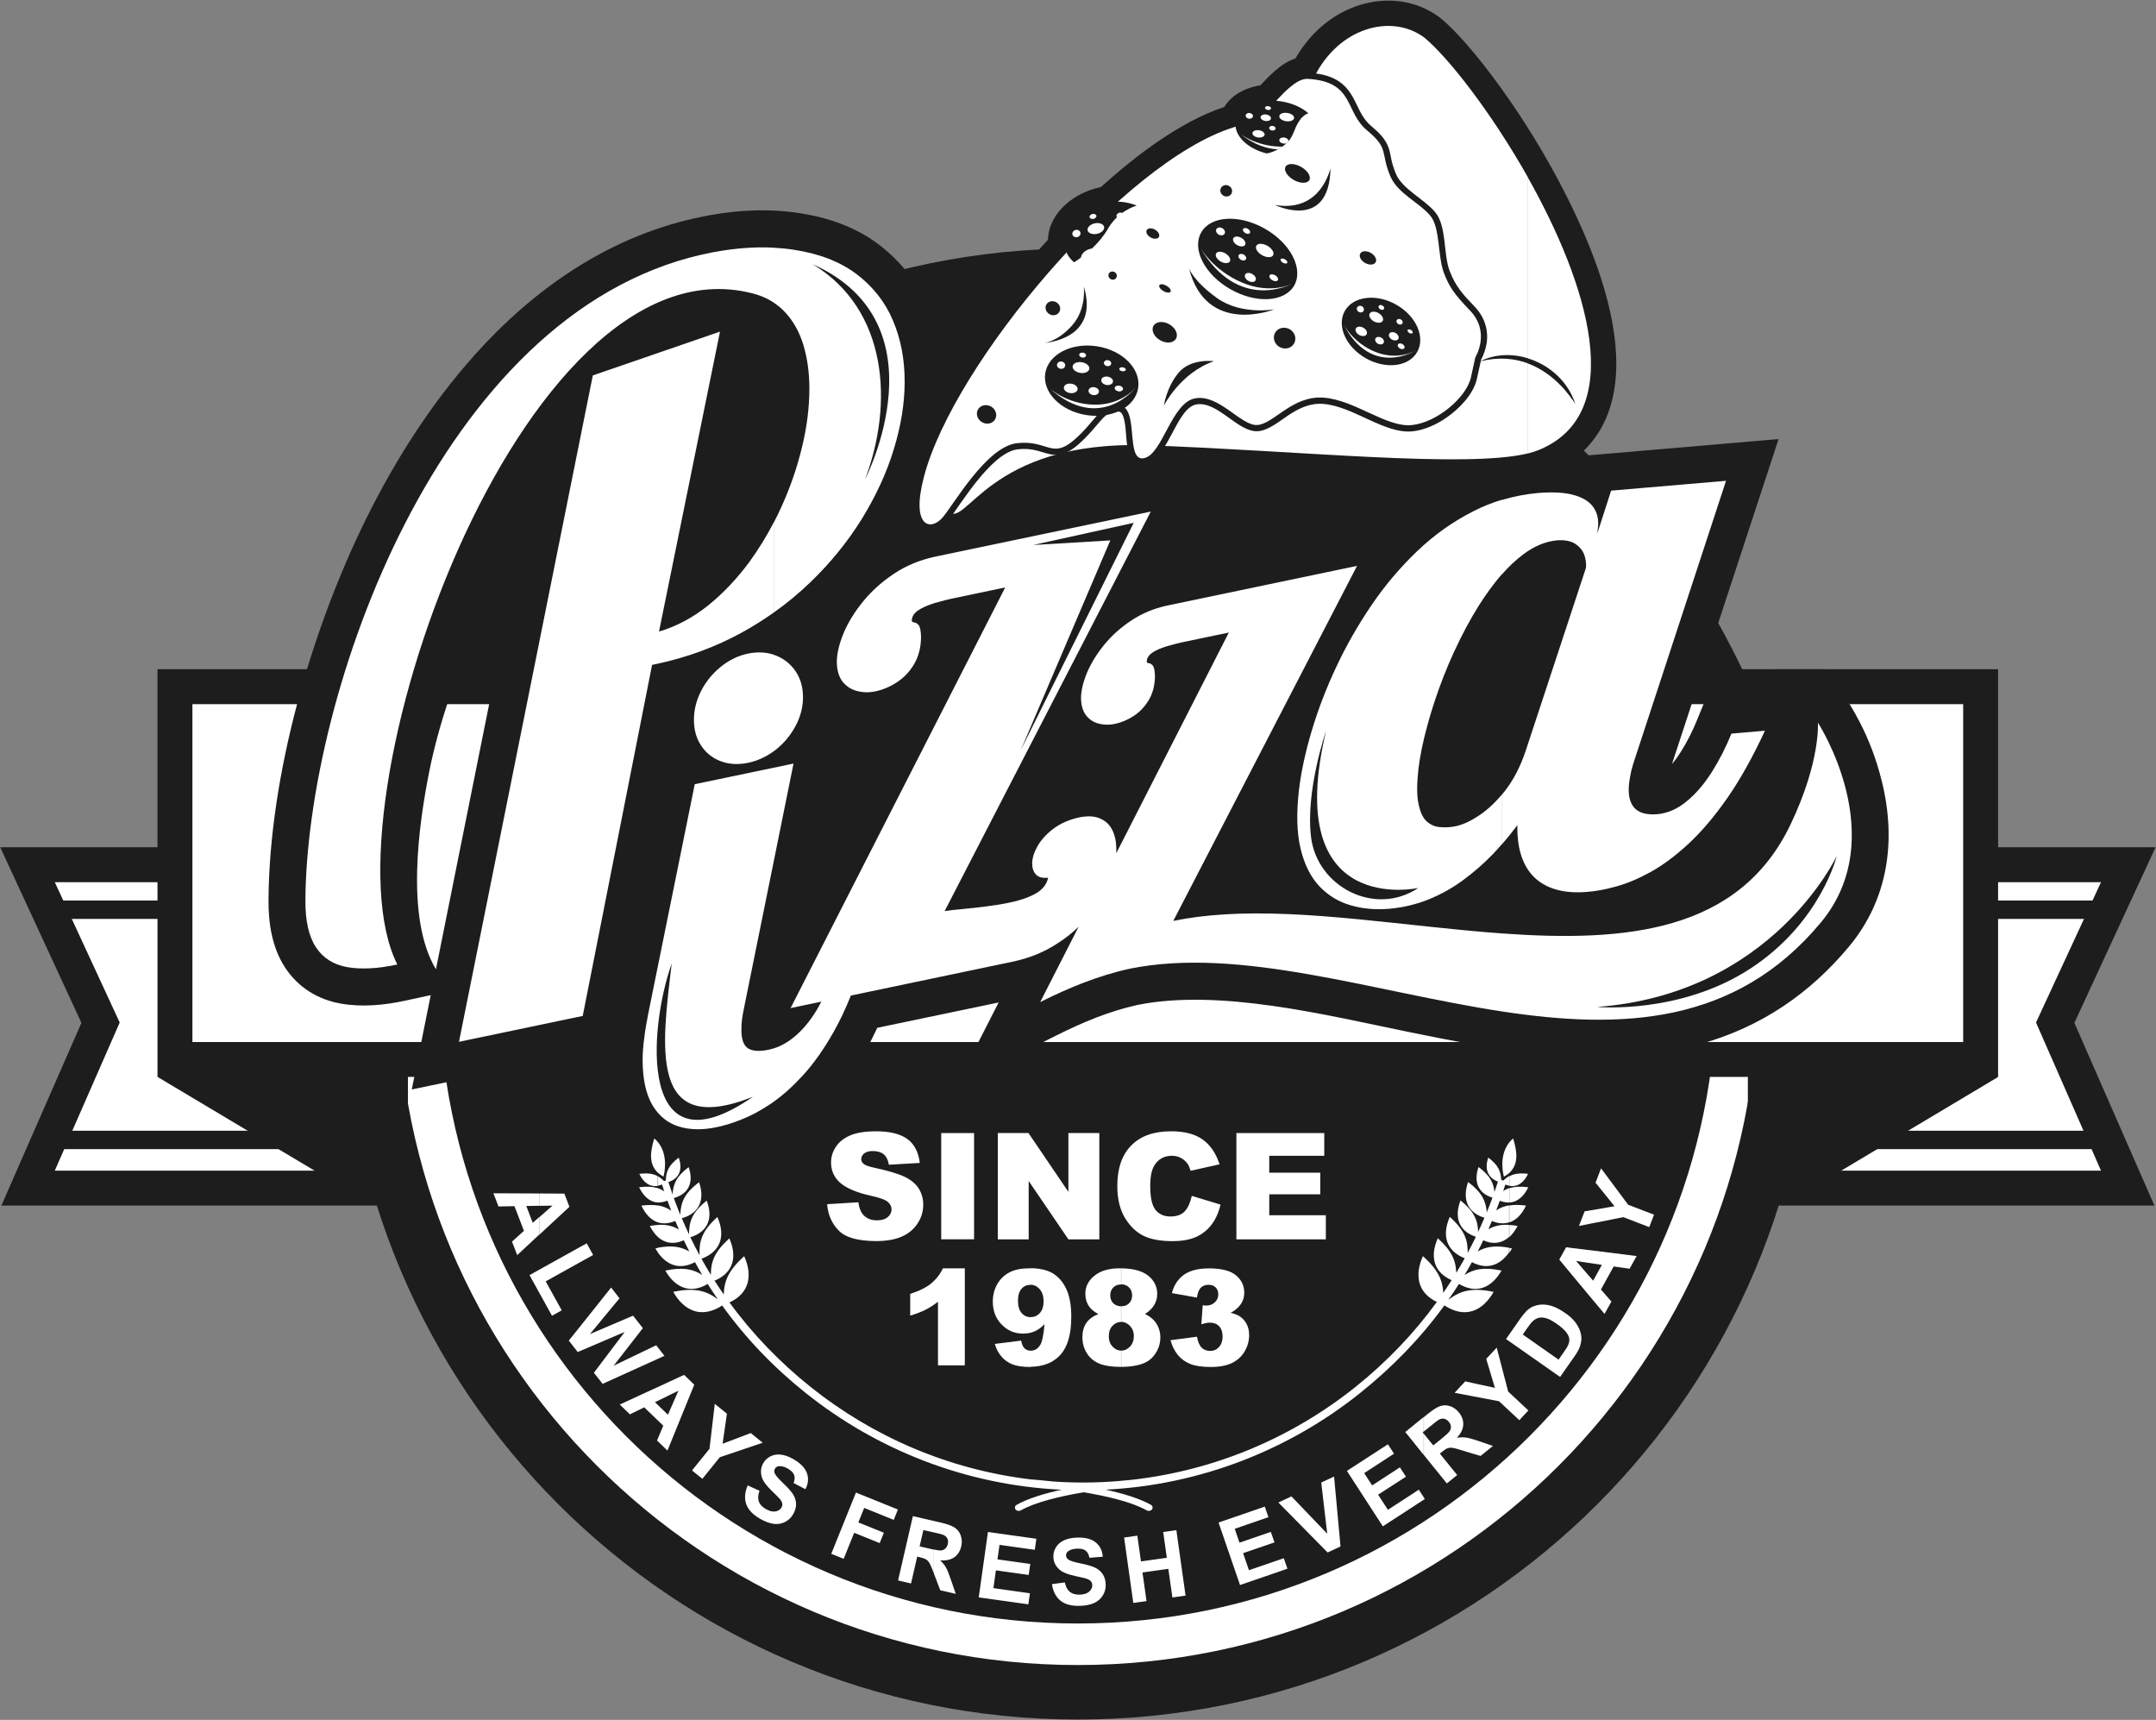 <svg width="163" height="130" viewBox="0 0 163 130" fill="none" xmlns="http://www.w3.org/2000/svg" data-veello-color="#f3c673">
<rect x="0" y="0" width="163" height="130" fill="#808080" stroke="none"/>
<g clip-path="url(#clip0_41_1189)">
<path fill-rule="evenodd" clip-rule="evenodd" d="M97.935 4.422C98.848 2.839 100.17 1.526 101.84 0.752C103.531 -0.036 105.491 -0.202 107.254 0.451C107.809 0.659 108.333 0.939 108.81 1.292L108.852 1.323L108.888 1.354C109.661 1.988 110.34 2.725 110.993 3.477C111.844 4.458 112.632 5.485 113.395 6.534C115.241 9.092 116.9 11.801 118.332 14.614C120.811 19.477 124.104 27.645 120.816 32.752C119.908 34.158 118.612 35.154 117.072 35.788C115.718 36.348 114.069 36.493 112.617 36.576C110.584 36.691 108.546 36.654 106.513 36.592C101.368 36.426 96.239 36.042 91.1 35.782C90.099 35.73 89.098 35.684 88.097 35.642C87.718 35.974 87.282 36.218 86.774 36.312C86.256 36.405 85.727 36.333 85.265 36.068C85.042 35.938 84.85 35.777 84.689 35.59C84.363 35.601 84.036 35.621 83.715 35.648C81.267 35.845 78.829 36.457 76.744 37.801C75.972 38.299 75.272 38.896 74.587 39.503C73.825 40.178 73.031 40.822 71.973 40.759C71.346 41.221 70.573 41.455 69.79 41.268C68.685 41.003 68.063 40.053 67.892 38.979C67.721 37.905 67.938 36.706 68.208 35.663C68.887 33.037 70.303 30.328 71.709 28.024C73.472 25.123 75.546 22.346 77.761 19.772C78.238 19.212 78.731 18.662 79.228 18.122C79.228 18.112 79.228 18.096 79.228 18.086C79.332 16 81.272 14.552 83.175 14.152C83.191 14.147 83.211 14.147 83.227 14.142C85.82 11.801 89.227 9.18 92.562 8.085C92.941 7.452 93.558 7.001 94.248 6.731C94.579 6.596 94.932 6.508 95.285 6.451C95.658 6.051 96.031 5.657 96.452 5.304C96.892 4.925 97.385 4.598 97.935 4.422Z" fill="#1D1D1D"/>
<path d="M81.484 129.974C112.169 129.974 137.043 105.083 137.043 74.378C137.043 43.673 112.169 18.781 81.484 18.781C50.8 18.781 25.925 43.673 25.925 74.378C25.925 105.083 50.8 129.974 81.484 129.974Z" fill="#1D1D1D"/>
<path fill-rule="evenodd" clip-rule="evenodd" d="M134.217 57.49C135.918 62.815 136.841 68.492 136.841 74.382C136.841 104.97 112.051 129.776 81.484 129.776C50.917 129.776 26.128 104.97 26.128 74.382C26.128 68.492 27.051 62.815 28.752 57.49H134.217V57.49Z" fill="#1D1D1D"/>
<path fill-rule="evenodd" clip-rule="evenodd" d="M132.915 74.378V74.388C132.915 102.807 109.884 125.854 81.484 125.854C53.085 125.854 30.054 102.807 30.054 74.388V74.378H132.915Z" fill="white"/>
<path fill-rule="evenodd" clip-rule="evenodd" d="M129.643 70.678C129.736 71.903 129.783 73.138 129.783 74.383C129.783 101.068 108.157 122.714 81.484 122.714C54.812 122.714 33.186 101.073 33.186 74.383C33.186 73.138 33.233 71.897 33.326 70.678H129.643Z" fill="#1D1D1D"/>
<path fill-rule="evenodd" clip-rule="evenodd" d="M6.156 77.315L0.016 64.04H30.842V91.125H0.104L6.156 77.315Z" fill="#1D1D1D"/>
<path fill-rule="evenodd" clip-rule="evenodd" d="M156.829 77.315L162.969 64.04H132.143V91.125H162.881L156.829 77.315Z" fill="#1D1D1D"/>
<path fill-rule="evenodd" clip-rule="evenodd" d="M4.144 66.682H28.202V88.483H4.144L9.05 77.289L4.144 66.682Z" fill="white"/>
<path fill-rule="evenodd" clip-rule="evenodd" d="M158.841 66.682H134.782V88.483H158.841L153.929 77.289L158.841 66.682Z" fill="white"/>
<path d="M151.062 50.583H11.907V81.399H151.062V50.583Z" fill="#1D1D1D"/>
<path d="M148.422 53.225H14.547V78.763H148.422V53.225Z" fill="white"/>
<path fill-rule="evenodd" clip-rule="evenodd" d="M11.907 81.399L28.202 91.124L28.363 81.279L16.284 80.252L11.907 81.399Z" fill="#1D1D1D"/>
<path fill-rule="evenodd" clip-rule="evenodd" d="M151.072 81.399L134.782 91.124L134.621 81.279L144.397 80.122L151.072 81.399Z" fill="#1D1D1D"/>
<path d="M120.131 97.912V96.439L120.448 96.802L121.106 95.608L120.131 95.458V94.487L123.736 94.939L123.202 95.899L121.998 95.728L121.034 97.471L121.827 98.379L121.309 99.314L120.131 97.912ZM120.131 92.515V91.508L122.061 91.176L120.629 89.396L121.044 88.311L123.093 91.062L125.048 91.814L124.69 92.754L122.73 92.001L120.131 92.515ZM120.131 91.508V92.515L119.374 92.666L119.8 91.56L120.131 91.508ZM120.131 94.492V95.463L119.156 95.312L120.131 96.439V97.912L118.721 96.215V94.316L120.131 94.492ZM118.721 102.972V99.542C118.882 99.687 119.016 99.832 119.125 99.978C119.348 100.289 119.488 100.601 119.54 100.922C119.582 101.161 119.556 101.431 119.462 101.732C119.395 101.955 119.25 102.22 119.037 102.526L118.721 102.972ZM118.721 94.316V96.215L117.886 95.209L118.404 94.274L118.721 94.316ZM118.721 99.542V102.972L117.948 104.078L115.339 102.251V101.021L117.834 102.77L118.264 102.152C118.425 101.924 118.529 101.747 118.576 101.623C118.638 101.467 118.659 101.317 118.638 101.171C118.622 101.026 118.539 100.865 118.394 100.678C118.249 100.497 118.021 100.289 117.704 100.071C117.388 99.848 117.129 99.708 116.916 99.646C116.709 99.583 116.522 99.568 116.356 99.604C116.19 99.641 116.04 99.724 115.894 99.853C115.785 99.952 115.614 100.165 115.381 100.502L115.334 100.569V99.168C115.402 99.096 115.469 99.033 115.531 98.981C115.77 98.789 116.04 98.675 116.34 98.629C116.641 98.582 116.952 98.608 117.274 98.701C117.595 98.795 117.948 98.976 118.332 99.246C118.477 99.345 118.607 99.443 118.721 99.542ZM115.339 106.838V106.413L115.552 106.61L115.339 106.838ZM115.339 99.168V100.569L115.127 100.87L115.339 101.021V102.251L114.707 101.805V100.004L114.914 99.703C115.07 99.485 115.21 99.303 115.339 99.168ZM115.339 106.413V106.838L114.868 107.347L114.707 107.197V105.821L115.339 106.413ZM114.707 100.004V101.805L113.861 101.213L114.707 100.004ZM114.707 105.821V107.197L113.332 105.915L111.419 105.551V104.555L113.021 104.903L112.363 102.713L113.156 101.862L114.022 105.183L114.707 105.821ZM111.419 109.895V108.8C111.528 108.836 111.647 108.873 111.782 108.92L112.871 109.293L111.937 110.051L111.419 109.895ZM111.419 104.555V105.551L109.972 105.276L110.776 104.41L111.419 104.555ZM111.419 108.805V109.9L110.682 109.672C110.236 109.532 109.946 109.454 109.811 109.438C109.671 109.418 109.552 109.428 109.443 109.47C109.334 109.506 109.194 109.599 109.012 109.745L108.857 109.874L110.169 111.494L109.386 112.127L107.648 109.978V108.375L108.359 109.252L108.94 108.785C109.313 108.478 109.536 108.276 109.604 108.167C109.671 108.058 109.702 107.944 109.692 107.824C109.681 107.705 109.63 107.586 109.536 107.472C109.432 107.342 109.308 107.264 109.173 107.238C109.038 107.212 108.898 107.243 108.753 107.326C108.686 107.368 108.489 107.518 108.172 107.778L107.648 108.203V107.114L107.897 106.911C108.312 106.574 108.639 106.366 108.883 106.283C109.126 106.2 109.375 106.2 109.635 106.288C109.894 106.377 110.112 106.532 110.299 106.766C110.532 107.056 110.646 107.368 110.625 107.695C110.61 108.022 110.449 108.349 110.148 108.676C110.397 108.639 110.625 108.634 110.833 108.66C110.968 108.676 111.165 108.722 111.419 108.805ZM107.638 113.362V113.175L107.721 113.305L107.638 113.362ZM107.638 107.108V108.198L107.555 108.266L107.638 108.369V109.973L106.979 109.158V107.638L107.638 107.108ZM107.638 113.175V113.362L106.979 113.787V112.786L107.265 112.599L107.638 113.175ZM106.985 107.638V109.158L106.243 108.24L106.985 107.638ZM106.985 112.786V113.787L104.547 115.37L101.83 111.182L104.931 109.169L105.392 109.88L103.137 111.348L103.738 112.277L105.838 110.912L106.295 111.618L104.189 112.978L104.931 114.12L106.985 112.786ZM96.991 118.692V117.804L97.058 117.778L97.333 118.572L96.991 118.692ZM96.991 113.917V113.409L97.639 113.108L100.341 115.926L99.89 112.059L100.86 111.608L101.347 116.891L100.372 117.347L96.991 113.917ZM96.991 113.409V113.917L96.649 113.569L96.991 113.409ZM96.991 117.804L94.424 118.686L93.983 117.399L96.353 116.585L96.078 115.791L93.708 116.605L93.35 115.557L95.897 114.68L95.622 113.881L92.126 115.085L93.75 119.807L96.996 118.692V117.804H96.991ZM70.604 118.904V117.124C70.879 117.181 71.06 117.202 71.154 117.192C71.278 117.181 71.387 117.129 71.475 117.046C71.563 116.963 71.626 116.849 71.657 116.704C71.693 116.538 71.683 116.398 71.615 116.278C71.553 116.159 71.444 116.066 71.288 116.003C71.216 115.977 70.983 115.915 70.599 115.827V114.96L71.081 115.074C71.6 115.194 71.968 115.324 72.18 115.469C72.393 115.609 72.549 115.811 72.637 116.066C72.725 116.32 72.741 116.595 72.673 116.88C72.59 117.244 72.414 117.524 72.144 117.711C71.874 117.898 71.522 117.975 71.081 117.939C71.263 118.11 71.408 118.292 71.511 118.468C71.615 118.65 71.74 118.956 71.885 119.387L72.258 120.472L71.086 120.202L70.62 118.977L70.604 118.904ZM73.996 120.741L74.691 115.796L78.352 116.31L78.233 117.145L75.567 116.771L75.412 117.866L77.891 118.214L77.771 119.044L75.292 118.697L75.106 120.041L77.865 120.43L77.745 121.266L73.996 120.741ZM79.529 119.74L80.504 119.61C80.572 119.937 80.701 120.176 80.888 120.326C81.075 120.472 81.319 120.544 81.624 120.534C81.946 120.524 82.19 120.446 82.35 120.3C82.511 120.155 82.589 119.994 82.579 119.813C82.573 119.693 82.537 119.595 82.465 119.517C82.392 119.434 82.267 119.366 82.096 119.314C81.977 119.278 81.707 119.216 81.282 119.122C80.738 119.008 80.354 118.858 80.131 118.666C79.814 118.401 79.648 118.074 79.638 117.68C79.628 117.425 79.695 117.187 79.83 116.958C79.965 116.73 80.167 116.559 80.437 116.429C80.707 116.304 81.028 116.237 81.412 116.221C82.039 116.201 82.511 116.32 82.838 116.585C83.165 116.849 83.341 117.207 83.372 117.669L82.366 117.747C82.314 117.493 82.216 117.311 82.07 117.202C81.925 117.093 81.713 117.046 81.427 117.057C81.137 117.067 80.909 117.135 80.748 117.259C80.644 117.342 80.592 117.446 80.598 117.576C80.603 117.695 80.655 117.794 80.758 117.872C80.888 117.975 81.199 118.074 81.697 118.173C82.19 118.271 82.558 118.38 82.796 118.494C83.035 118.609 83.227 118.775 83.367 118.982C83.507 119.19 83.585 119.454 83.595 119.771C83.606 120.056 83.538 120.326 83.383 120.581C83.232 120.835 83.014 121.032 82.729 121.162C82.444 121.292 82.081 121.369 81.65 121.38C81.018 121.401 80.53 121.271 80.183 120.996C79.83 120.71 79.612 120.295 79.529 119.74ZM85.68 121.162L84.985 116.216L85.986 116.076L86.261 118.022L88.216 117.747L87.941 115.801L88.937 115.661L89.632 120.607L88.636 120.747L88.33 118.583L86.375 118.858L86.681 121.022L85.68 121.162ZM70.604 114.965V115.832L70.578 115.827L69.811 115.65L69.525 116.886L70.251 117.052C70.381 117.083 70.495 117.109 70.599 117.129V118.91C70.448 118.515 70.339 118.261 70.272 118.147C70.199 118.027 70.116 117.939 70.023 117.877C69.93 117.815 69.769 117.763 69.541 117.706L69.344 117.659L68.877 119.688L67.897 119.46L69.017 114.597L70.604 114.965ZM56.995 114.478V112.49L57.421 112.682C57.307 112.999 57.291 113.268 57.369 113.492C57.447 113.715 57.618 113.902 57.888 114.057C58.168 114.218 58.416 114.28 58.624 114.244C58.837 114.208 58.987 114.109 59.08 113.953C59.137 113.85 59.158 113.746 59.143 113.642C59.127 113.533 59.054 113.414 58.935 113.274C58.852 113.18 58.655 112.983 58.344 112.682C57.945 112.298 57.696 111.966 57.608 111.686C57.478 111.296 57.514 110.928 57.711 110.585C57.841 110.367 58.017 110.196 58.256 110.077C58.489 109.957 58.754 109.916 59.049 109.952C59.345 109.989 59.656 110.103 59.988 110.295C60.532 110.606 60.87 110.964 61.01 111.359C61.144 111.753 61.108 112.158 60.89 112.563L59.998 112.096C60.092 111.852 60.102 111.644 60.035 111.478C59.967 111.307 59.812 111.156 59.568 111.011C59.314 110.866 59.086 110.798 58.883 110.824C58.754 110.834 58.655 110.902 58.588 111.011C58.531 111.115 58.52 111.229 58.567 111.348C58.624 111.504 58.837 111.753 59.2 112.101C59.568 112.448 59.822 112.734 59.962 112.957C60.102 113.18 60.18 113.419 60.185 113.673C60.19 113.927 60.118 114.187 59.962 114.462C59.817 114.711 59.614 114.903 59.355 115.038C59.091 115.173 58.806 115.225 58.494 115.183C58.183 115.142 57.836 115.012 57.462 114.799C57.281 114.69 57.13 114.587 56.995 114.478ZM56.995 109.278V108.51L57.665 109.054L56.995 109.278ZM62.846 117.446L64.713 112.817L67.886 114.099L67.57 114.882L65.335 113.979L64.894 115.074L66.823 115.853L66.507 116.636L64.578 115.858L63.784 117.825L62.846 117.446ZM56.995 108.51V109.278L54.418 110.149L53.101 111.779L52.401 111.213V111.042L53.64 109.511L54.039 106.112L54.957 106.854L54.631 109.127L56.767 108.318L56.995 108.51ZM56.995 112.49V114.478C56.705 114.239 56.513 113.974 56.415 113.684C56.27 113.263 56.306 112.791 56.529 112.277L56.995 112.49ZM52.406 104.866V104.586L52.489 104.664L52.406 104.866ZM52.406 104.586V104.866L50.461 109.646L50.404 109.589V106.844L50.497 106.932L51.291 105.121L50.404 105.551V104.529L51.721 103.922L52.406 104.586ZM52.406 111.042V111.213L52.323 111.146L52.406 111.042ZM50.404 104.534V105.557L49.517 105.987L50.404 106.844V109.589L49.673 108.883L50.145 107.762L48.708 106.377L48.547 106.454V105.385L50.404 104.534ZM48.547 103.247V102.194L49.611 101.685L50.233 102.484L48.547 103.247ZM48.547 100.46V100.32L48.604 100.393L48.547 100.46ZM48.547 100.32V100.46L46.395 103.227L48.547 102.194V103.247L45.56 104.602L44.901 103.761L47.23 100.678L43.926 102.09V100.18L46.203 97.321L46.836 98.135L44.601 100.839L47.863 99.448L48.547 100.32ZM48.547 105.385V106.454L47.624 106.906L46.857 106.164L48.547 105.385ZM43.926 95.369V94.217L44.357 93.979L44.844 94.861L43.926 95.369ZM40.779 90.211L42.666 90.221L43.05 91.218L40.784 93.32V91.996L41.769 91.129L40.784 91.145V90.211H40.779ZM43.926 94.217V95.369L41.256 96.854L42.469 99.044L41.733 99.454L40.779 97.731V95.966L43.926 94.217ZM43.926 100.18V102.09L43.678 102.194L43.003 101.332L43.926 100.18ZM39.103 94.871L38.709 93.849L39.612 93.034L38.896 91.171L37.688 91.192L37.304 90.195L40.773 90.211V91.14L39.788 91.155L40.276 92.427L40.773 91.991V93.314L39.103 94.871ZM40.779 95.966V97.731L40.032 96.381L40.779 95.966Z" fill="white"/>
<path d="M62.534 91.021L64.894 90.876C64.946 91.26 65.05 91.55 65.205 91.753C65.459 92.08 65.828 92.241 66.299 92.241C66.652 92.241 66.927 92.158 67.119 91.992C67.311 91.826 67.404 91.633 67.404 91.416C67.404 91.208 67.316 91.021 67.129 90.855C66.948 90.689 66.522 90.533 65.859 90.388C64.77 90.144 63.997 89.817 63.53 89.412C63.063 89.008 62.83 88.489 62.83 87.861C62.83 87.445 62.949 87.056 63.188 86.693C63.426 86.325 63.784 86.039 64.266 85.826C64.749 85.619 65.402 85.51 66.237 85.51C67.264 85.51 68.047 85.702 68.581 86.081C69.121 86.465 69.437 87.072 69.541 87.902L67.202 88.037C67.14 87.674 67.01 87.414 66.808 87.248C66.611 87.087 66.336 87.004 65.983 87.004C65.693 87.004 65.475 87.067 65.33 87.186C65.184 87.305 65.112 87.456 65.112 87.632C65.112 87.757 65.174 87.871 65.293 87.975C65.413 88.079 65.688 88.177 66.128 88.271C67.212 88.504 67.985 88.743 68.457 88.982C68.924 89.22 69.266 89.516 69.479 89.869C69.691 90.222 69.8 90.616 69.8 91.058C69.8 91.571 69.655 92.049 69.37 92.479C69.084 92.915 68.69 93.242 68.177 93.471C67.669 93.694 67.02 93.808 66.248 93.808C64.884 93.808 63.94 93.549 63.416 93.019C62.897 92.5 62.602 91.831 62.534 91.021Z" fill="white"/>
<path d="M73.643 85.644H71.159V93.673H73.643V85.644Z" fill="white"/>
<path d="M75.437 85.644H77.756L80.774 90.087V85.644H83.113V93.678H80.774L77.771 89.267V93.678H75.437V85.644Z" fill="white"/>
<path d="M90.104 90.393L92.277 91.052C92.132 91.659 91.903 92.168 91.587 92.578C91.271 92.988 90.882 93.294 90.415 93.502C89.948 93.709 89.357 93.813 88.641 93.813C87.77 93.813 87.054 93.689 86.505 93.434C85.95 93.18 85.473 92.734 85.073 92.095C84.674 91.457 84.472 90.637 84.472 89.641C84.472 88.312 84.824 87.29 85.53 86.579C86.235 85.863 87.236 85.51 88.527 85.51C89.538 85.51 90.332 85.712 90.913 86.122C91.494 86.532 91.924 87.16 92.204 88.006L90.016 88.494C89.938 88.25 89.86 88.068 89.777 87.954C89.637 87.767 89.471 87.622 89.269 87.518C89.067 87.414 88.844 87.362 88.595 87.362C88.034 87.362 87.604 87.591 87.303 88.042C87.075 88.38 86.961 88.904 86.961 89.625C86.961 90.518 87.096 91.125 87.365 91.457C87.635 91.789 88.014 91.95 88.501 91.95C88.973 91.95 89.336 91.815 89.58 91.55C89.813 91.291 89.99 90.902 90.104 90.393Z" fill="white"/>
<path d="M93.475 85.644H100.118V87.362H95.959V88.639H99.817V90.274H95.959V91.856H100.237V93.678H93.475V85.644Z" fill="white"/>
<path d="M72.943 95.868V103.201H70.915V98.395C70.588 98.645 70.272 98.847 69.966 99.003C69.66 99.158 69.276 99.304 68.815 99.444V97.799C69.499 97.581 70.028 97.316 70.402 97.01C70.775 96.698 71.071 96.32 71.288 95.868H72.943Z" fill="white"/>
<path d="M77.927 102.095C78.243 102.095 78.497 101.929 78.674 101.608C78.803 101.369 78.902 100.86 78.969 100.087C78.731 100.336 78.487 100.513 78.233 100.627C78.134 100.668 78.036 100.705 77.927 100.73V99.558C78.202 99.552 78.43 99.454 78.617 99.246C78.803 99.039 78.897 98.748 78.897 98.359C78.897 97.97 78.798 97.663 78.601 97.44C78.414 97.228 78.191 97.118 77.927 97.108V95.857C78.601 95.868 79.145 95.992 79.56 96.226C79.996 96.475 80.344 96.869 80.603 97.404C80.862 97.944 80.992 98.655 80.992 99.542C80.992 100.845 80.717 101.8 80.172 102.402C79.633 102.998 78.881 103.299 77.927 103.31V102.095ZM75.209 101.582L77.201 101.332C77.253 101.613 77.341 101.81 77.465 101.924C77.59 102.038 77.74 102.095 77.922 102.095H77.927V103.325H77.896C77.325 103.325 76.869 103.258 76.542 103.128C76.21 102.993 75.935 102.801 75.718 102.542C75.495 102.287 75.323 101.971 75.209 101.582ZM77.927 100.736C77.75 100.777 77.564 100.803 77.356 100.803C76.708 100.803 76.169 100.575 75.723 100.113C75.277 99.656 75.059 99.075 75.059 98.369C75.059 97.892 75.173 97.456 75.396 97.061C75.624 96.667 75.935 96.371 76.329 96.169C76.724 95.966 77.221 95.868 77.823 95.868C77.859 95.868 77.89 95.868 77.927 95.868V97.118C77.911 97.118 77.896 97.118 77.885 97.118C77.621 97.118 77.398 97.217 77.227 97.419C77.05 97.622 76.962 97.918 76.962 98.317C76.962 98.722 77.05 99.028 77.232 99.241C77.413 99.454 77.641 99.558 77.911 99.558H77.927V100.736Z" fill="white"/>
<path d="M84.762 95.868C85.675 95.879 86.354 96.065 86.8 96.418C87.262 96.787 87.49 97.249 87.49 97.804C87.49 98.126 87.402 98.432 87.215 98.712C87.075 98.92 86.862 99.127 86.567 99.319C86.956 99.506 87.246 99.755 87.438 100.061C87.63 100.368 87.728 100.71 87.728 101.084C87.728 101.447 87.646 101.784 87.48 102.096C87.314 102.412 87.111 102.651 86.873 102.822C86.629 102.994 86.334 103.118 85.976 103.196C85.618 103.274 85.234 103.315 84.824 103.315H84.767V102.085H84.793C85.032 102.085 85.244 101.982 85.436 101.779C85.628 101.572 85.722 101.312 85.722 101.001C85.722 100.684 85.623 100.425 85.431 100.222C85.239 100.02 85.021 99.916 84.767 99.916V98.733H84.804C85.032 98.733 85.224 98.655 85.369 98.504C85.514 98.354 85.592 98.157 85.592 97.918C85.592 97.669 85.514 97.467 85.359 97.311C85.203 97.155 85.006 97.077 84.767 97.077V95.868H84.762ZM83.04 99.324C82.724 99.158 82.496 98.972 82.35 98.764C82.153 98.484 82.055 98.157 82.055 97.788C82.055 97.186 82.34 96.693 82.905 96.309C83.346 96.013 83.932 95.868 84.658 95.868H84.757V97.088C84.513 97.088 84.316 97.166 84.166 97.316C84.015 97.467 83.938 97.664 83.938 97.908C83.938 98.157 84.015 98.359 84.171 98.51C84.321 98.655 84.513 98.733 84.757 98.738V99.921C84.508 99.921 84.29 100.02 84.103 100.217C83.917 100.414 83.829 100.679 83.829 101.011C83.829 101.328 83.922 101.592 84.119 101.79C84.306 101.987 84.518 102.085 84.757 102.091V103.32C84.02 103.315 83.46 103.227 83.066 103.051C82.662 102.869 82.356 102.604 82.148 102.251C81.941 101.904 81.832 101.509 81.832 101.073C81.832 100.648 81.93 100.295 82.127 99.999C82.325 99.714 82.631 99.485 83.04 99.324Z" fill="white"/>
<path d="M90.493 98.079L88.6 97.741C88.755 97.139 89.061 96.677 89.507 96.356C89.953 96.034 90.586 95.873 91.406 95.873C92.349 95.873 93.029 96.049 93.444 96.397C93.864 96.75 94.071 97.191 94.071 97.721C94.071 98.032 93.983 98.317 93.817 98.567C93.646 98.821 93.392 99.044 93.044 99.231C93.324 99.298 93.537 99.381 93.682 99.469C93.921 99.615 94.108 99.812 94.237 100.056C94.372 100.295 94.439 100.585 94.439 100.917C94.439 101.338 94.331 101.737 94.113 102.127C93.895 102.511 93.573 102.806 93.164 103.014C92.749 103.222 92.209 103.325 91.535 103.325C90.882 103.325 90.363 103.248 89.984 103.097C89.606 102.941 89.295 102.718 89.051 102.422C88.807 102.127 88.621 101.753 88.491 101.301L90.493 101.037C90.57 101.442 90.695 101.722 90.861 101.877C91.027 102.033 91.234 102.111 91.494 102.111C91.763 102.111 91.986 102.012 92.163 101.815C92.339 101.618 92.432 101.353 92.432 101.026C92.432 100.694 92.344 100.435 92.173 100.248C92.002 100.066 91.769 99.973 91.473 99.973C91.317 99.973 91.1 100.014 90.825 100.092L90.928 98.66C91.043 98.675 91.126 98.686 91.188 98.686C91.452 98.686 91.67 98.603 91.846 98.437C92.023 98.271 92.106 98.068 92.106 97.84C92.106 97.622 92.038 97.445 91.909 97.311C91.779 97.181 91.597 97.113 91.369 97.113C91.131 97.113 90.944 97.186 90.793 97.326C90.643 97.466 90.545 97.721 90.493 98.079Z" fill="white"/>
<path fill-rule="evenodd" clip-rule="evenodd" d="M67.933 40.027C68.618 39.737 69.328 39.519 70.065 39.358L70.091 39.353L92.194 34.734L87.946 42.959L105.626 39.264C106.979 38.034 108.483 36.991 110.117 36.161C111.974 35.217 113.97 34.656 116.045 34.464L116.086 34.459C117.258 34.371 118.503 34.376 119.649 34.687L119.727 34.448L134.466 33.187L126.407 57.75C126.645 57.47 126.863 57.169 127.055 56.862C127.553 56.079 127.968 55.248 128.315 54.392L128.963 52.809L134.399 52.342L134.222 50.588H138.003C139.958 53.136 141.426 55.617 142.281 59.089C143.365 63.51 142.774 67.958 139.797 71.539C136.82 75.114 133.149 77.611 128.663 78.882C121.475 80.921 113.519 79.442 106.357 77.974C100.232 76.718 92.189 74.715 85.996 75.96C83.855 76.432 81.853 77.273 79.897 78.249L72.295 82.053L75.5 75.773L66.325 77.688C66.061 78.259 65.776 78.82 65.47 79.37C64.713 80.714 63.831 82.016 62.788 83.153C61.922 84.097 60.963 84.985 59.9 85.706C59.023 86.303 58.085 86.827 57.099 87.216C56.327 87.528 55.517 87.793 54.693 87.953C53.298 88.244 51.861 88.249 50.502 87.824C48.973 87.357 47.775 86.36 46.945 84.99L46.924 84.959C46.074 83.516 45.804 81.814 45.794 80.159V80.143C45.794 79.852 45.804 79.567 45.819 79.281L35.857 81.363V58.824L40.187 37.266C38.865 39.846 37.807 42.383 37.05 44.397C36.661 45.435 36.256 46.473 35.857 47.516V26.861C40.296 21.905 45.804 18.023 52.453 16.513C55.035 15.927 57.742 15.698 60.367 16.098C62.534 16.42 64.635 17.131 66.403 18.454L66.414 18.464C68.032 19.689 69.276 21.23 70.07 23.099C70.853 24.925 71.195 26.861 71.195 28.844C71.195 30.878 70.843 32.886 70.236 34.827C69.676 36.644 68.887 38.382 67.933 40.027ZM35.857 81.363L31.132 82.349L32.564 75.218L30.629 75.638C29.047 75.981 27.362 76.142 25.759 75.856C24.012 75.545 22.539 74.632 21.559 73.142C20.573 71.642 20.288 69.8 20.299 68.041C20.361 58.596 23.535 47.583 27.704 39.166C29.857 34.822 32.564 30.546 35.857 26.866V47.521C34.514 51.04 33.196 54.605 32.465 58.258C31.656 62.296 30.634 69.4 32.958 73.267L35.857 58.824V81.363V81.363Z" fill="#1D1D1D"/>
<path d="M113.53 76.448V70.553C122.927 71.233 131.494 70.465 135.384 62.291C137.655 57.522 137.438 54.621 137.438 54.621C137.438 54.621 143.059 63.251 137.655 69.738C131.193 77.497 122.548 77.824 113.53 76.448ZM113.53 63.838C113.955 63.355 114.349 62.867 114.717 62.374C114.686 64.175 115.132 65.493 116.034 66.349C116.947 67.195 118.254 67.553 119.95 67.418C120.603 67.372 121.345 67.242 122.159 67.014C122.973 66.796 123.84 66.432 124.768 65.924C125.696 65.415 126.645 64.709 127.62 63.812C128.595 62.914 129.581 61.767 130.561 60.361C131.546 58.954 132.5 57.252 133.434 55.233L130.903 55.451C130.478 56.494 129.98 57.47 129.415 58.362C128.849 59.255 128.222 59.987 127.537 60.553C126.853 61.129 126.111 61.461 125.328 61.539C124.483 61.611 123.886 61.445 123.539 61.035C123.191 60.625 123.067 60.002 123.171 59.157C123.202 58.887 123.259 58.591 123.326 58.279C123.404 57.963 123.508 57.61 123.648 57.21L130.493 36.343L121.807 37.085L120.754 40.339L120.806 39.919C120.878 39.327 120.78 38.818 120.494 38.383C120.209 37.952 119.732 37.63 119.037 37.433C118.347 37.225 117.44 37.173 116.294 37.261C115.339 37.35 114.416 37.526 113.53 37.796V43.437C114.069 42.82 114.624 42.301 115.205 41.87C116.014 41.273 116.854 40.925 117.71 40.842C118.342 40.796 118.825 40.905 119.156 41.149C119.483 41.387 119.701 41.678 119.805 42.026C119.903 42.363 119.934 42.659 119.903 42.923L115.339 56.775C114.935 57.963 114.416 58.97 113.753 59.816C113.675 59.909 113.602 60.002 113.524 60.091V63.838H113.53ZM58.489 46.307C59.49 45.601 60.418 44.828 61.285 43.992C62.809 42.524 64.1 40.925 65.159 39.218C66.206 37.516 67.02 35.772 67.56 34.002C68.109 32.228 68.395 30.515 68.395 28.844C68.395 27.152 68.104 25.611 67.498 24.199C66.901 22.798 65.973 21.636 64.728 20.696C63.483 19.767 61.891 19.155 59.952 18.869C59.485 18.797 58.997 18.75 58.489 18.724V22.871C58.785 23.063 59.06 23.291 59.303 23.545C59.952 24.22 60.429 25.066 60.735 26.062C61.035 27.059 61.191 28.164 61.191 29.378C61.191 30.774 61.01 32.243 60.641 33.774C60.273 35.305 59.755 36.82 59.08 38.305C58.894 38.715 58.702 39.114 58.494 39.509V46.307H58.489ZM113.53 37.781V43.422C113.307 43.676 113.089 43.946 112.876 44.231C112.129 45.202 111.45 46.291 110.817 47.48C110.184 48.679 109.614 49.909 109.121 51.175C108.629 52.441 108.229 53.666 107.908 54.849C107.581 56.043 107.363 57.112 107.244 58.067C107.114 59.214 107.104 60.106 107.239 60.734C107.363 61.362 107.565 61.808 107.84 62.063C108.126 62.327 108.437 62.468 108.769 62.509C109.095 62.54 109.401 62.545 109.681 62.509C110.283 62.457 110.942 62.203 111.663 61.741C112.311 61.341 112.923 60.791 113.519 60.091V63.843C113.312 64.082 113.094 64.315 112.871 64.554C112.197 65.26 111.45 65.908 110.656 66.495C109.858 67.091 108.981 67.585 108.048 67.969C107.114 68.347 106.113 68.591 105.045 68.69C104.008 68.778 103.033 68.7 102.12 68.43C101.207 68.171 100.419 67.688 99.76 67.003C99.102 66.303 98.619 65.363 98.329 64.154C98.039 62.955 98.002 61.456 98.21 59.67C98.376 58.305 98.697 56.826 99.169 55.244C99.641 53.661 100.253 52.057 101.01 50.443C101.767 48.819 102.665 47.252 103.691 45.741C104.708 44.242 105.875 42.871 107.156 41.647C108.437 40.422 109.842 39.431 111.372 38.652C112.072 38.294 112.788 38.004 113.53 37.781ZM113.53 70.553V76.448C103.847 74.969 93.729 71.534 85.415 73.22C82.978 73.755 80.774 74.679 78.642 75.743L81.547 70.05C81.059 70.522 80.52 70.947 79.913 71.331C78.959 71.954 77.865 72.406 76.635 72.675L64.329 75.25C63.924 76.261 63.489 77.18 63.027 77.995C62.291 79.297 61.523 80.387 60.719 81.264C59.972 82.084 59.231 82.754 58.489 83.278V79.246C59.06 79.069 59.594 78.763 60.118 78.317C60.73 77.793 61.269 77.133 61.741 76.35C61.865 76.142 61.985 75.929 62.093 75.711L59.77 76.199L75.998 44.402L72.435 45.15C71.766 45.279 71.174 45.435 70.651 45.586C70.122 45.752 69.707 45.933 69.401 46.146C69.095 46.359 68.944 46.603 68.934 46.904C68.944 46.987 68.996 47.039 69.115 47.049C69.235 47.054 69.338 47.122 69.453 47.252C69.556 47.386 69.624 47.682 69.634 48.16C69.624 48.949 69.442 49.623 69.115 50.189C68.778 50.76 68.343 51.222 67.819 51.564C67.3 51.907 66.756 52.135 66.196 52.254C65.698 52.358 65.231 52.348 64.785 52.228C64.339 52.109 63.981 51.876 63.701 51.523C63.426 51.164 63.276 50.677 63.266 50.064C63.266 49.395 63.447 48.658 63.784 47.843C64.121 47.039 64.624 46.234 65.257 45.456C65.905 44.662 66.678 43.972 67.591 43.364C68.493 42.763 69.51 42.337 70.645 42.088L87.002 38.668L71.418 68.866C71.792 68.809 72.232 68.757 72.777 68.711C73.306 68.664 73.882 68.597 74.473 68.524C75.08 68.451 75.671 68.358 76.257 68.238C77.04 68.083 77.699 67.865 78.248 67.569C78.798 67.273 79.13 66.863 79.244 66.344C78.829 66.386 78.523 66.313 78.331 66.111C78.129 65.898 78.036 65.623 78.036 65.26C78.036 64.865 78.176 64.434 78.44 63.957C78.705 63.49 79.109 63.044 79.628 62.649C80.157 62.25 80.815 61.954 81.599 61.782C82.236 61.658 82.755 61.679 83.17 61.871C83.595 62.047 83.901 62.343 84.103 62.758C84.306 63.184 84.399 63.672 84.399 64.258C84.399 64.336 84.399 64.414 84.394 64.492L92.904 47.812L89.772 48.466C89.186 48.58 88.662 48.715 88.206 48.85C87.739 48.995 87.376 49.156 87.106 49.343C86.837 49.53 86.707 49.743 86.697 50.007C86.707 50.08 86.754 50.127 86.857 50.132C86.961 50.137 87.054 50.194 87.158 50.313C87.251 50.433 87.308 50.692 87.319 51.113C87.308 51.803 87.153 52.4 86.862 52.898C86.562 53.401 86.183 53.806 85.727 54.107C85.27 54.408 84.793 54.61 84.3 54.714C83.86 54.808 83.45 54.797 83.061 54.694C82.667 54.59 82.35 54.382 82.112 54.071C81.868 53.759 81.739 53.329 81.728 52.789C81.728 52.202 81.889 51.554 82.185 50.838C82.485 50.132 82.921 49.426 83.481 48.736C84.052 48.04 84.731 47.428 85.535 46.899C86.328 46.369 87.22 45.996 88.221 45.778L102.597 42.773L88.704 69.608L88.761 69.598C89.922 69.359 91.141 69.209 92.406 69.126H92.422C98.822 68.695 106.414 70.039 113.53 70.553ZM58.489 65.145L59.993 57.714L58.489 58.03V65.145ZM58.489 56.79C58.541 56.749 58.598 56.712 58.65 56.671C59.272 56.178 59.765 55.581 60.138 54.891C60.512 54.2 60.709 53.464 60.709 52.696C60.709 51.927 60.512 51.268 60.138 50.723C59.765 50.178 59.272 49.789 58.65 49.545C58.598 49.525 58.541 49.504 58.489 49.488V56.79ZM44.819 28.377L34.7 78.747L44.056 76.791L49.299 50.256L49.626 50.189C51.965 49.691 54.117 48.892 56.067 47.822C56.918 47.355 57.727 46.847 58.489 46.307V39.503C57.95 40.541 57.338 41.533 56.664 42.462C55.72 43.743 54.672 44.849 53.526 45.773C52.38 46.686 51.146 47.345 49.823 47.739L54.434 25.066L44.819 28.377ZM58.489 18.719V22.866C57.996 22.544 57.436 22.305 56.804 22.154C39.275 17.795 24.172 61.181 30.038 72.904C28.544 73.226 27.279 73.283 26.247 73.101C25.21 72.914 24.422 72.416 23.887 71.601C23.348 70.787 23.078 69.603 23.089 68.052C23.187 52.576 33.124 23.774 53.065 19.243C55.082 18.787 56.892 18.636 58.489 18.719ZM58.489 49.483V56.79C57.908 57.21 57.26 57.511 56.56 57.657C55.792 57.818 55.097 57.766 54.486 57.537C53.868 57.304 53.381 56.915 53.018 56.375C52.655 55.835 52.463 55.181 52.463 54.413C52.463 53.64 52.655 52.903 53.018 52.203C53.381 51.502 53.873 50.905 54.486 50.407C55.097 49.909 55.792 49.561 56.56 49.4C57.26 49.26 57.908 49.291 58.489 49.483ZM58.489 58.03V65.145L56.259 76.147C56.181 76.5 56.13 76.817 56.093 77.092C56.067 77.367 56.052 77.621 56.052 77.855C56.052 78.571 56.223 79.038 56.57 79.251C56.918 79.463 57.452 79.49 58.178 79.329C58.282 79.308 58.385 79.277 58.489 79.246V83.278C58.437 83.314 58.38 83.356 58.328 83.392C57.535 83.932 56.783 84.337 56.062 84.617C55.346 84.907 54.698 85.099 54.133 85.208C53.085 85.426 52.147 85.406 51.312 85.146C50.471 84.887 49.818 84.352 49.325 83.537C48.843 82.712 48.589 81.591 48.584 80.138C48.584 79.645 48.62 79.111 48.698 78.524C48.765 77.948 48.869 77.331 48.998 76.677L52.525 59.276L58.489 58.03Z" fill="white"/>
<path fill-rule="evenodd" clip-rule="evenodd" d="M61.43 19.965C67.134 23.4 67.565 30.526 65.402 36.229C65.407 36.229 71.486 24.459 61.43 19.965Z" fill="#1D1D1D"/>
<path fill-rule="evenodd" clip-rule="evenodd" d="M50.783 72.836C49.04 77.683 48.169 88.955 56.918 82.904C48.978 86.07 50.051 79.012 50.783 72.836Z" fill="#1D1D1D"/>
<path fill-rule="evenodd" clip-rule="evenodd" d="M120.749 76.111C120.749 76.111 126.993 76.692 132.319 73.221C137.645 69.749 138.864 64.699 138.864 64.699C138.864 64.699 133.994 75.13 120.749 76.111Z" fill="#1D1D1D"/>
<path fill-rule="evenodd" clip-rule="evenodd" d="M100.258 55.233C100.258 55.233 98.677 59.795 99.123 63.308C99.6 67.029 103.94 69.308 107.228 67.118C107.228 67.118 96.867 69.422 100.258 55.233Z" fill="#1D1D1D"/>
<path fill-rule="evenodd" clip-rule="evenodd" d="M93.174 8.807C93.413 8.194 93.968 7.779 94.559 7.546C94.916 7.4 95.305 7.317 95.694 7.281C96.125 6.83 96.529 6.373 97.007 5.973C97.442 5.61 97.95 5.273 98.51 5.185C99.335 3.622 100.585 2.304 102.203 1.552C103.681 0.862 105.398 0.706 106.943 1.282C107.42 1.458 107.871 1.702 108.281 2.008L108.302 2.024L108.323 2.04C109.049 2.636 109.702 3.347 110.319 4.058C111.149 5.018 111.927 6.025 112.669 7.053C114.489 9.575 116.123 12.248 117.538 15.019C119.846 19.539 123.134 27.515 120.064 32.279C119.255 33.535 118.099 34.418 116.724 34.978C115.49 35.487 113.882 35.627 112.555 35.7C110.548 35.814 108.535 35.777 106.528 35.71C101.394 35.544 96.265 35.16 91.136 34.9C90.005 34.843 88.875 34.791 87.744 34.745C87.417 35.103 87.044 35.362 86.608 35.445C86.292 35.502 85.976 35.461 85.696 35.3C85.447 35.155 85.27 34.942 85.141 34.693C84.638 34.703 84.135 34.729 83.637 34.765C81.038 34.978 78.471 35.632 76.257 37.054C75.443 37.578 74.717 38.196 73.99 38.839C73.399 39.358 72.704 39.996 71.849 39.862C71.797 39.851 71.745 39.841 71.693 39.83C71.242 40.272 70.614 40.562 69.982 40.412C69.23 40.23 68.861 39.55 68.747 38.839C68.597 37.905 68.81 36.789 69.043 35.881C70.288 31.065 74.82 24.142 80.095 18.454C80.084 18.345 80.084 18.236 80.089 18.127C80.172 16.462 81.842 15.325 83.341 15.008C83.429 14.988 83.523 14.972 83.616 14.957C86.857 12.004 90.161 9.741 93.003 8.859C93.065 8.843 93.122 8.822 93.174 8.807Z" fill="#1D1D1D"/>
<path fill-rule="evenodd" clip-rule="evenodd" d="M109.184 29.446C109.381 28.999 109.521 28.402 109.578 28.013C109.645 27.572 109.738 27.147 109.785 26.7C109.847 26.088 109.832 25.486 109.744 24.874C109.422 22.678 108.172 20.473 106.922 18.682C106.513 18.096 106.103 17.509 105.693 16.923C104.049 14.577 102.39 12.232 100.798 9.855C100.258 9.045 99.709 8.225 99.216 7.385C99.06 7.12 98.905 6.845 98.78 6.565C98.645 6.264 98.542 5.931 98.697 5.61C99.48 3.996 100.725 2.626 102.364 1.863C103.764 1.209 105.377 1.058 106.839 1.603C107.285 1.769 107.711 1.998 108.094 2.283L108.11 2.294L108.126 2.304C108.826 2.88 109.484 3.596 110.081 4.281C110.905 5.231 111.678 6.232 112.415 7.255C114.214 9.751 115.858 12.434 117.253 15.174C119.473 19.528 122.782 27.453 119.794 32.087C119.022 33.286 117.922 34.116 116.615 34.656C115.438 35.139 113.815 35.279 112.555 35.351C110.568 35.466 108.546 35.429 106.559 35.362C101.43 35.196 96.296 34.812 91.172 34.552C89.694 34.48 88.221 34.412 86.743 34.36C83.077 34.23 79.234 34.744 76.091 36.768C75.246 37.313 74.535 37.92 73.783 38.585C73.285 39.02 72.642 39.638 71.926 39.524C71.605 39.472 71.346 39.296 71.138 39.052C69.862 37.536 71.864 35.045 72.865 33.95C74.794 31.838 77.413 29.959 79.944 28.641C81.578 27.79 84.233 27.593 86.053 27.526C88.864 27.416 91.732 27.551 94.533 27.754C98.013 28.008 101.493 28.392 104.946 28.849C106.347 29.025 107.773 29.223 109.184 29.446Z" fill="#1D1D1D"/>
<path fill-rule="evenodd" clip-rule="evenodd" d="M115.505 34.278C115.822 34.2 116.097 34.111 116.34 34.013C123.129 31.221 120.007 21.392 115.505 13.4V27.085C117.098 27.573 118.529 28.782 119.099 30.531C118.726 29.96 117.544 28.221 115.505 27.469V34.278ZM107.674 2.834C105.216 1.012 101.192 2.04 99.314 5.911C99.081 6.388 103.567 12.668 107.493 18.283C111.419 23.903 110.48 26.695 110.267 28.112C110.055 29.534 109.557 30.198 109.557 30.198C109.557 30.198 85.815 26.353 80.255 29.244C74.696 32.134 70.314 36.997 71.662 38.595C73.005 40.194 74.545 33.234 86.759 33.66C98.215 34.059 110.791 35.414 115.511 34.272V27.463C114.515 27.095 113.322 26.96 111.917 27.308C112.995 26.758 114.297 26.706 115.511 27.079V13.395C112.762 8.527 109.505 4.339 107.674 2.834Z" fill="white"/>
<path fill-rule="evenodd" clip-rule="evenodd" d="M111.979 27.178C111.87 27.666 111.766 28.149 111.657 28.637C111.403 29.799 110.314 30.904 109.37 31.558C108.608 32.088 107.674 32.523 106.741 32.607C104.63 32.788 102.302 30.707 100.046 30.531C99.045 30.453 98.225 30.847 97.416 31.382C96.763 31.813 95.907 32.534 95.119 32.591C93.604 32.71 92.075 30.302 90.462 30.567C88.927 30.816 88.299 34.776 86.562 35.098C86.328 35.139 86.09 35.113 85.882 34.994C85.203 34.605 85.182 33.375 85.12 32.679C85.094 32.378 85.021 31.159 84.601 31.112C84.352 31.086 84.119 31.096 83.891 31.211C83.554 31.377 83.232 31.771 82.988 32.056C82.516 32.612 82.07 33.12 81.516 33.603C80.976 34.07 80.39 34.433 79.654 34.371C79.239 34.335 78.845 34.174 78.445 34.07C77.937 33.935 77.465 33.904 76.941 33.961C75.868 34.08 74.696 35.357 74.042 36.141C73.534 36.753 73.067 37.397 72.611 38.045C72.295 38.497 71.957 39.021 71.6 39.436C71.231 39.862 70.656 40.209 70.075 40.069C69.468 39.924 69.193 39.348 69.1 38.777C68.96 37.9 69.173 36.81 69.39 35.964C71.615 27.365 84.539 11.853 93.117 9.186C94.227 8.843 95.036 8.47 95.845 7.629C96.312 7.146 96.716 6.674 97.24 6.233C97.707 5.838 98.282 5.46 98.92 5.501C100.253 5.579 101.384 5.927 102.13 7.094C102.67 7.94 102.856 8.848 103.671 9.528C104.246 10.011 104.781 10.52 105.009 11.251C105.092 11.521 105.138 11.801 105.195 12.076C105.278 12.44 105.387 12.787 105.533 13.135C106.01 14.287 107.669 15.045 108.494 16.026C109.391 17.09 109.106 19.191 109.598 20.478C110.039 21.641 110.61 22.269 111.465 23.151C112.202 23.914 112.544 24.869 112.399 25.922C112.337 26.317 112.186 26.815 111.979 27.178Z" fill="#1D1D1D"/>
<path fill-rule="evenodd" clip-rule="evenodd" d="M98.889 5.962C98.417 5.931 97.95 6.237 97.535 6.585C96.058 7.825 95.995 8.775 93.257 9.626C84.969 12.205 72.066 27.483 69.842 36.078C68.851 39.907 70.391 40.125 71.252 39.129C72.113 38.133 74.576 33.758 76.889 33.498C79.203 33.239 79.514 34.723 81.215 33.249C82.916 31.775 83.144 30.478 84.648 30.649C86.152 30.82 85.052 34.9 86.474 34.635C87.9 34.375 88.553 30.4 90.384 30.104C92.215 29.808 93.838 32.222 95.077 32.123C96.317 32.024 97.717 29.876 100.077 30.058C102.436 30.239 104.796 32.3 106.699 32.133C108.603 31.967 110.869 30.052 111.206 28.527C111.543 26.996 111.543 26.996 111.543 26.996C111.543 26.996 112.72 25.112 111.128 23.462C109.951 22.242 109.557 21.666 109.163 20.628C108.686 19.372 108.888 17.198 108.136 16.305C107.27 15.277 105.652 14.624 105.102 13.295C104.355 11.494 105.029 11.245 103.37 9.87C101.627 8.432 102.436 6.18 98.889 5.962Z" fill="white"/>
<path fill-rule="evenodd" clip-rule="evenodd" d="M95.627 17.287C97.572 18.392 98.562 20.312 97.847 21.578C97.126 22.839 94.968 22.969 93.029 21.864C91.084 20.758 90.093 18.838 90.814 17.572C91.525 16.306 93.682 16.181 95.627 17.287Z" fill="#1D1D1D"/>
<path fill-rule="evenodd" clip-rule="evenodd" d="M90.731 18.703C90.731 18.703 91.696 20.426 93.905 21.36C96.12 22.294 97.701 21.438 97.701 21.438C97.701 21.438 93.651 23.685 90.731 18.703Z" fill="white"/>
<path fill-rule="evenodd" clip-rule="evenodd" d="M92.412 17.25C92.583 17.349 92.661 17.535 92.583 17.665C92.505 17.8 92.308 17.826 92.137 17.733C91.966 17.634 91.888 17.447 91.966 17.318C92.043 17.183 92.24 17.151 92.412 17.25Z" fill="white"/>
<path fill-rule="evenodd" clip-rule="evenodd" d="M94.336 17.292C94.476 17.375 94.553 17.51 94.502 17.603C94.45 17.692 94.294 17.702 94.149 17.619C94.009 17.536 93.931 17.401 93.983 17.308C94.04 17.214 94.196 17.209 94.336 17.292Z" fill="white"/>
<path fill-rule="evenodd" clip-rule="evenodd" d="M93.848 17.977C94.092 18.117 94.222 18.351 94.133 18.506C94.045 18.657 93.781 18.667 93.532 18.527C93.288 18.387 93.158 18.153 93.247 17.998C93.335 17.852 93.604 17.842 93.848 17.977Z" fill="white"/>
<path fill-rule="evenodd" clip-rule="evenodd" d="M92.635 19.15C92.92 19.316 93.075 19.586 92.982 19.757C92.883 19.928 92.572 19.933 92.287 19.767C92.002 19.601 91.846 19.331 91.94 19.16C92.038 18.989 92.349 18.984 92.635 19.15Z" fill="white"/>
<path fill-rule="evenodd" clip-rule="evenodd" d="M94.035 19.243C94.185 19.331 94.258 19.487 94.196 19.596C94.133 19.705 93.962 19.721 93.812 19.638C93.662 19.549 93.589 19.394 93.651 19.285C93.708 19.176 93.885 19.16 94.035 19.243Z" fill="white"/>
<path fill-rule="evenodd" clip-rule="evenodd" d="M95.819 18.578C96.166 18.776 96.363 19.097 96.249 19.294C96.14 19.492 95.762 19.486 95.414 19.289C95.067 19.092 94.87 18.77 94.984 18.573C95.098 18.376 95.471 18.381 95.819 18.578Z" fill="white"/>
<path fill-rule="evenodd" clip-rule="evenodd" d="M96.405 20.805C96.576 20.904 96.669 21.07 96.612 21.174C96.555 21.277 96.363 21.283 96.192 21.184C96.021 21.085 95.928 20.919 95.985 20.816C96.042 20.712 96.229 20.707 96.405 20.805Z" fill="white"/>
<path fill-rule="evenodd" clip-rule="evenodd" d="M94.678 20.712C94.896 20.836 95.005 21.049 94.922 21.195C94.839 21.34 94.6 21.355 94.382 21.231C94.165 21.106 94.056 20.893 94.139 20.748C94.216 20.603 94.46 20.587 94.678 20.712Z" fill="white"/>
<path fill-rule="evenodd" clip-rule="evenodd" d="M97.147 19.601C97.281 19.679 97.359 19.798 97.318 19.871C97.276 19.943 97.136 19.938 96.996 19.86C96.861 19.782 96.784 19.663 96.825 19.59C96.867 19.518 97.012 19.523 97.147 19.601Z" fill="white"/>
<path fill-rule="evenodd" clip-rule="evenodd" d="M82.952 26.177C84.892 26.488 86.276 27.899 86.048 29.337C85.82 30.775 84.062 31.683 82.122 31.371C80.183 31.06 78.798 29.648 79.026 28.211C79.254 26.779 81.013 25.87 82.952 26.177Z" fill="#1D1D1D"/>
<path fill-rule="evenodd" clip-rule="evenodd" d="M79.291 29.295C79.291 29.295 80.592 30.54 82.708 30.587C84.824 30.639 85.888 29.264 85.888 29.264C85.888 29.264 83.175 32.834 79.291 29.295Z" fill="white"/>
<path fill-rule="evenodd" clip-rule="evenodd" d="M80.266 27.329C80.437 27.355 80.556 27.5 80.53 27.651C80.504 27.801 80.349 27.905 80.177 27.874C80.006 27.848 79.892 27.702 79.913 27.552C79.939 27.401 80.095 27.298 80.266 27.329Z" fill="white"/>
<path fill-rule="evenodd" clip-rule="evenodd" d="M81.879 26.653C82.019 26.674 82.122 26.778 82.107 26.882C82.091 26.985 81.962 27.048 81.822 27.027C81.681 27.006 81.578 26.902 81.593 26.799C81.609 26.695 81.739 26.633 81.879 26.653Z" fill="white"/>
<path fill-rule="evenodd" clip-rule="evenodd" d="M83.751 28.47C83.995 28.511 84.171 28.683 84.145 28.854C84.119 29.025 83.896 29.134 83.652 29.098C83.409 29.056 83.232 28.885 83.263 28.714C83.284 28.537 83.507 28.428 83.751 28.47Z" fill="white"/>
<path fill-rule="evenodd" clip-rule="evenodd" d="M81.007 29.004C81.293 29.051 81.5 29.243 81.469 29.44C81.438 29.632 81.178 29.752 80.893 29.71C80.608 29.663 80.4 29.471 80.432 29.274C80.463 29.077 80.722 28.957 81.007 29.004Z" fill="white"/>
<path fill-rule="evenodd" clip-rule="evenodd" d="M83.772 27.224C83.922 27.25 84.031 27.37 84.01 27.494C83.989 27.619 83.849 27.697 83.699 27.676C83.549 27.65 83.44 27.531 83.46 27.406C83.481 27.282 83.621 27.198 83.772 27.224Z" fill="white"/>
<path fill-rule="evenodd" clip-rule="evenodd" d="M81.79 27.38C82.138 27.437 82.392 27.66 82.356 27.884C82.319 28.107 82.008 28.242 81.661 28.185C81.313 28.128 81.059 27.904 81.096 27.681C81.127 27.458 81.443 27.323 81.79 27.38Z" fill="white"/>
<path fill-rule="evenodd" clip-rule="evenodd" d="M84.622 29.15C84.793 29.176 84.918 29.295 84.902 29.415C84.881 29.534 84.726 29.612 84.555 29.581C84.383 29.549 84.259 29.435 84.275 29.311C84.295 29.197 84.451 29.124 84.622 29.15Z" fill="white"/>
<path fill-rule="evenodd" clip-rule="evenodd" d="M82.74 29.269C82.957 29.305 83.108 29.461 83.082 29.627C83.056 29.788 82.859 29.892 82.641 29.861C82.423 29.824 82.273 29.669 82.299 29.503C82.325 29.336 82.522 29.233 82.74 29.269Z" fill="white"/>
<path fill-rule="evenodd" clip-rule="evenodd" d="M84.892 27.765C85.027 27.785 85.125 27.869 85.115 27.951C85.099 28.035 84.98 28.081 84.845 28.061C84.71 28.04 84.612 27.957 84.622 27.874C84.632 27.791 84.757 27.744 84.892 27.765Z" fill="white"/>
<path fill-rule="evenodd" clip-rule="evenodd" d="M105.553 23.026C107.068 23.883 107.778 25.481 107.145 26.602C106.513 27.723 104.775 27.936 103.266 27.084C101.752 26.228 101.041 24.63 101.669 23.509C102.302 22.388 104.039 22.17 105.553 23.026Z" fill="#1D1D1D"/>
<path fill-rule="evenodd" clip-rule="evenodd" d="M101.56 24.484C101.56 24.484 102.26 25.917 103.997 26.607C105.735 27.297 107.042 26.488 107.042 26.488C107.042 26.488 103.691 28.615 101.56 24.484Z" fill="white"/>
<path fill-rule="evenodd" clip-rule="evenodd" d="M102.971 23.151C103.105 23.224 103.157 23.384 103.09 23.499C103.022 23.618 102.862 23.654 102.727 23.576C102.592 23.504 102.54 23.343 102.608 23.229C102.68 23.114 102.841 23.078 102.971 23.151Z" fill="white"/>
<path fill-rule="evenodd" clip-rule="evenodd" d="M104.516 23.094C104.625 23.156 104.682 23.27 104.635 23.353C104.589 23.431 104.464 23.447 104.355 23.384C104.246 23.322 104.189 23.208 104.236 23.125C104.283 23.042 104.407 23.032 104.516 23.094Z" fill="white"/>
<path fill-rule="evenodd" clip-rule="evenodd" d="M105.512 25.174C105.704 25.284 105.797 25.481 105.719 25.616C105.641 25.751 105.429 25.771 105.237 25.668C105.045 25.558 104.952 25.361 105.029 25.232C105.102 25.086 105.32 25.066 105.512 25.174Z" fill="white"/>
<path fill-rule="evenodd" clip-rule="evenodd" d="M103.069 24.77C103.292 24.894 103.406 25.123 103.318 25.273C103.235 25.424 102.981 25.445 102.758 25.32C102.535 25.195 102.421 24.967 102.509 24.817C102.597 24.666 102.846 24.645 103.069 24.77Z" fill="white"/>
<path fill-rule="evenodd" clip-rule="evenodd" d="M105.911 24.147C106.03 24.215 106.082 24.344 106.025 24.443C105.968 24.542 105.833 24.562 105.714 24.495C105.595 24.427 105.543 24.298 105.6 24.199C105.652 24.106 105.792 24.08 105.911 24.147Z" fill="white"/>
<path fill-rule="evenodd" clip-rule="evenodd" d="M104.22 23.664C104.49 23.82 104.635 24.084 104.537 24.256C104.438 24.427 104.137 24.442 103.868 24.292C103.598 24.136 103.453 23.872 103.551 23.7C103.65 23.529 103.946 23.508 104.22 23.664Z" fill="white"/>
<path fill-rule="evenodd" clip-rule="evenodd" d="M106.025 26.005C106.16 26.083 106.227 26.218 106.176 26.311C106.124 26.404 105.968 26.42 105.838 26.342C105.704 26.264 105.636 26.129 105.688 26.036C105.74 25.942 105.89 25.932 106.025 26.005Z" fill="white"/>
<path fill-rule="evenodd" clip-rule="evenodd" d="M104.428 25.522C104.599 25.615 104.677 25.797 104.604 25.922C104.532 26.046 104.34 26.072 104.169 25.979C104.003 25.885 103.92 25.704 103.992 25.579C104.065 25.454 104.257 25.428 104.428 25.522Z" fill="white"/>
<path fill-rule="evenodd" clip-rule="evenodd" d="M106.673 24.941C106.777 25.003 106.834 25.102 106.803 25.164C106.767 25.226 106.653 25.231 106.549 25.169C106.445 25.107 106.388 25.008 106.419 24.946C106.45 24.884 106.57 24.878 106.673 24.941Z" fill="white"/>
<path fill-rule="evenodd" clip-rule="evenodd" d="M83.419 15.345C84.337 15.153 85.224 15.236 85.934 15.537C85.213 15.781 84.347 16.279 83.746 17.317C83.077 18.469 82.013 19.31 81.204 19.829C80.836 19.513 80.582 19.118 80.484 18.656C80.183 17.234 81.5 15.75 83.419 15.345Z" fill="#1D1D1D"/>
<path fill-rule="evenodd" clip-rule="evenodd" d="M81.324 17.38C81.49 17.344 81.656 17.437 81.687 17.587C81.718 17.738 81.609 17.889 81.438 17.925C81.272 17.961 81.106 17.868 81.075 17.717C81.049 17.567 81.158 17.416 81.324 17.38Z" fill="white"/>
<path fill-rule="evenodd" clip-rule="evenodd" d="M82.594 16.175C82.734 16.144 82.864 16.201 82.89 16.305C82.911 16.409 82.812 16.513 82.672 16.544C82.532 16.575 82.402 16.518 82.376 16.414C82.356 16.31 82.454 16.201 82.594 16.175Z" fill="white"/>
<path fill-rule="evenodd" clip-rule="evenodd" d="M82.496 18.791C82.527 18.786 82.563 18.781 82.594 18.775C82.309 19.05 82.024 19.31 81.733 19.549C81.687 19.227 82.024 18.89 82.496 18.791Z" fill="white"/>
<path fill-rule="evenodd" clip-rule="evenodd" d="M84.638 16.072C84.746 16.051 84.85 16.082 84.907 16.145C84.772 16.243 84.638 16.352 84.508 16.482C84.461 16.451 84.425 16.409 84.415 16.352C84.389 16.233 84.487 16.108 84.638 16.072Z" fill="white"/>
<path fill-rule="evenodd" clip-rule="evenodd" d="M82.765 16.882C83.113 16.809 83.429 16.928 83.476 17.146C83.523 17.364 83.279 17.603 82.936 17.676C82.594 17.748 82.273 17.629 82.226 17.411C82.179 17.193 82.423 16.954 82.765 16.882Z" fill="white"/>
<path fill-rule="evenodd" clip-rule="evenodd" d="M96.815 7.655C97.665 7.779 98.407 8.112 98.915 8.558C98.723 8.625 98.526 8.755 98.334 8.999C97.639 9.892 97.971 10.53 96.612 11.288C96.322 11.454 96.037 11.547 95.767 11.599C94.294 11.236 93.272 10.234 93.418 9.222C93.579 8.112 95.103 7.411 96.815 7.655Z" fill="#1D1D1D"/>
<path fill-rule="evenodd" clip-rule="evenodd" d="M93.687 10.062C93.687 10.062 94.87 11.033 96.732 11.08C96.809 11.08 96.882 11.08 96.955 11.08C96.856 11.147 96.742 11.22 96.618 11.287C95.783 11.256 94.797 10.94 93.687 10.062Z" fill="white"/>
<path fill-rule="evenodd" clip-rule="evenodd" d="M94.486 8.542C94.636 8.563 94.745 8.677 94.725 8.796C94.709 8.916 94.574 8.994 94.424 8.973C94.273 8.952 94.165 8.838 94.18 8.719C94.201 8.594 94.336 8.516 94.486 8.542Z" fill="white"/>
<path fill-rule="evenodd" clip-rule="evenodd" d="M95.886 8.023C96.011 8.038 96.104 8.121 96.094 8.199C96.083 8.277 95.969 8.329 95.845 8.308C95.72 8.292 95.627 8.209 95.637 8.132C95.653 8.054 95.762 8.007 95.886 8.023Z" fill="white"/>
<path fill-rule="evenodd" clip-rule="evenodd" d="M95.731 8.656C95.948 8.687 96.104 8.822 96.089 8.957C96.068 9.092 95.881 9.175 95.663 9.144C95.445 9.112 95.29 8.977 95.305 8.843C95.326 8.713 95.513 8.625 95.731 8.656Z" fill="white"/>
<path fill-rule="evenodd" clip-rule="evenodd" d="M95.186 9.845C95.44 9.881 95.627 10.032 95.606 10.182C95.585 10.333 95.362 10.426 95.108 10.39C94.854 10.353 94.668 10.203 94.688 10.052C94.709 9.902 94.932 9.808 95.186 9.845Z" fill="white"/>
<path fill-rule="evenodd" clip-rule="evenodd" d="M96.223 9.517C96.358 9.538 96.457 9.631 96.441 9.725C96.426 9.818 96.306 9.88 96.171 9.865C96.037 9.844 95.938 9.751 95.954 9.657C95.969 9.564 96.089 9.501 96.223 9.517Z" fill="white"/>
<path fill-rule="evenodd" clip-rule="evenodd" d="M97.323 8.537C97.629 8.583 97.862 8.755 97.836 8.931C97.81 9.102 97.541 9.206 97.235 9.165C96.929 9.118 96.695 8.947 96.721 8.77C96.742 8.594 97.012 8.49 97.323 8.537Z" fill="white"/>
<path fill-rule="evenodd" clip-rule="evenodd" d="M97.1 10.395C97.292 10.421 97.432 10.545 97.411 10.675V10.68C97.37 10.732 97.318 10.779 97.266 10.831C97.198 10.857 97.121 10.867 97.032 10.851C96.841 10.825 96.701 10.701 96.721 10.571C96.737 10.447 96.908 10.369 97.1 10.395Z" fill="white"/>
<path fill-rule="evenodd" clip-rule="evenodd" d="M98.334 9C98.334 8.994 98.334 8.984 98.334 8.979C98.339 8.947 98.371 8.921 98.413 8.905C98.387 8.937 98.361 8.968 98.334 9Z" fill="white"/>
<path fill-rule="evenodd" clip-rule="evenodd" d="M88.403 24.511C88.875 24.781 89.098 25.268 88.911 25.601C88.719 25.933 88.185 25.99 87.713 25.72C87.241 25.45 87.018 24.962 87.205 24.63C87.397 24.298 87.931 24.241 88.403 24.511Z" fill="#1D1D1D"/>
<path fill-rule="evenodd" clip-rule="evenodd" d="M88.19 21.599C88.424 21.734 88.564 21.931 88.501 22.045C88.439 22.154 88.195 22.139 87.962 22.004C87.728 21.869 87.588 21.672 87.651 21.557C87.713 21.448 87.951 21.464 88.19 21.599Z" fill="#1D1D1D"/>
<path fill-rule="evenodd" clip-rule="evenodd" d="M97.504 24.884C97.898 25.107 98.049 25.595 97.836 25.963C97.624 26.337 97.131 26.451 96.737 26.228C96.343 26.005 96.192 25.517 96.405 25.149C96.612 24.78 97.105 24.661 97.504 24.884Z" fill="#1D1D1D"/>
<path fill-rule="evenodd" clip-rule="evenodd" d="M103.634 19.113C103.956 19.295 104.122 19.617 104.003 19.824C103.883 20.037 103.525 20.058 103.204 19.876C102.882 19.695 102.716 19.373 102.841 19.165C102.955 18.953 103.313 18.932 103.634 19.113Z" fill="#1D1D1D"/>
<path fill-rule="evenodd" clip-rule="evenodd" d="M98.371 12.616C98.863 12.896 99.143 13.347 98.988 13.617C98.832 13.887 98.303 13.882 97.81 13.602C97.318 13.321 97.038 12.87 97.193 12.6C97.349 12.325 97.878 12.335 98.371 12.616Z" fill="#1D1D1D"/>
<path fill-rule="evenodd" clip-rule="evenodd" d="M74.924 30.727C75.282 30.93 75.422 31.365 75.235 31.692C75.049 32.019 74.608 32.123 74.25 31.916C73.892 31.713 73.752 31.277 73.939 30.95C74.125 30.623 74.566 30.525 74.924 30.727Z" fill="#1D1D1D"/>
<path fill-rule="evenodd" clip-rule="evenodd" d="M79.856 22.845C80.126 23 80.235 23.327 80.089 23.576C79.949 23.826 79.612 23.903 79.343 23.748C79.073 23.592 78.964 23.265 79.109 23.016C79.249 22.767 79.586 22.694 79.856 22.845Z" fill="#1D1D1D"/>
<path fill-rule="evenodd" clip-rule="evenodd" d="M100.59 12.735C99.989 14.78 98.531 15.87 96.384 15.491C96.384 15.491 100.492 17.505 100.59 12.735Z" fill="#1D1D1D"/>
<path fill-rule="evenodd" clip-rule="evenodd" d="M89.891 20.281C89.891 20.281 90.207 21.236 92.017 22.534C93.827 23.831 96.338 23.385 96.338 23.385C96.338 23.385 91.203 25.434 89.891 20.281Z" fill="#1D1D1D"/>
<path fill-rule="evenodd" clip-rule="evenodd" d="M91.774 27.303C91.774 27.303 90.026 27.059 89.098 28.18C88.174 29.301 87.993 30.66 87.993 30.66C87.993 30.66 89.227 28.185 91.774 27.303Z" fill="#1D1D1D"/>
<path fill-rule="evenodd" clip-rule="evenodd" d="M81.936 21.645C81.936 21.645 82.169 23.327 81.07 24.578C79.97 25.828 78.974 25.917 78.974 25.917C78.974 25.917 83.17 25.683 81.936 21.645Z" fill="#1D1D1D"/>
<path fill-rule="evenodd" clip-rule="evenodd" d="M84.269 20.566C84.425 20.654 84.482 20.846 84.399 20.992C84.316 21.137 84.124 21.184 83.969 21.095C83.813 21.007 83.756 20.815 83.839 20.67C83.922 20.525 84.114 20.478 84.269 20.566Z" fill="#1D1D1D"/>
<path fill-rule="evenodd" clip-rule="evenodd" d="M92.915 14.053C93.132 14.178 93.216 14.442 93.096 14.645C92.982 14.847 92.707 14.914 92.495 14.79C92.277 14.665 92.194 14.401 92.313 14.198C92.427 13.996 92.697 13.928 92.915 14.053Z" fill="#1D1D1D"/>
<path fill-rule="evenodd" clip-rule="evenodd" d="M87.324 17.359C87.578 17.504 87.708 17.753 87.615 17.914C87.521 18.075 87.241 18.09 86.987 17.945C86.733 17.8 86.603 17.551 86.697 17.39C86.795 17.229 87.075 17.213 87.324 17.359Z" fill="#1D1D1D"/>
<path d="M114.11 88.913C114.453 88.722 114.868 88.649 115.526 88.727C115.225 89.37 114.738 89.744 114.11 89.635V88.913ZM114.11 89.817V90.896C114.733 90.86 115.225 90.418 115.542 89.739C114.925 89.661 114.479 89.697 114.11 89.817ZM114.11 91.119C114.458 91.062 114.862 91.062 115.371 91.124C115.075 91.763 114.645 92.225 114.11 92.396V91.119ZM114.11 92.593C114.302 92.603 114.51 92.624 114.733 92.66C114.562 93.003 114.349 93.288 114.11 93.506V92.593ZM114.11 94.326C114.178 94.337 114.245 94.352 114.313 94.368C114.25 94.477 114.183 94.586 114.11 94.684V94.326ZM114.11 88.654C114.836 87.99 114.696 87.014 114.396 86.049C114.287 86.142 114.193 86.241 114.11 86.345V88.654ZM50.534 89.349C50.637 89.666 50.741 89.977 50.85 90.289C50.892 89.516 51.109 88.945 52.063 88.218C52.432 89.272 52.157 90.211 50.943 90.559C51.099 90.984 51.26 91.404 51.431 91.82C51.472 90.896 51.711 90.221 52.852 89.36C53.277 90.59 52.961 91.685 51.545 92.084C51.721 92.494 51.903 92.899 52.09 93.299C52.095 92.349 52.302 91.659 53.428 90.751C53.899 91.97 53.609 93.081 52.193 93.522C52.416 93.979 52.644 94.43 52.888 94.876C52.847 93.833 53.049 93.06 54.236 91.991C54.828 93.32 54.574 94.57 53.033 95.146C53.261 95.556 53.5 95.961 53.744 96.361C53.739 95.395 53.998 94.632 55.139 93.605C55.73 94.939 55.497 96.189 54.024 96.802C54.247 97.155 54.48 97.502 54.719 97.845C54.745 96.848 55.061 96.028 56.264 94.949C56.907 96.392 56.674 97.746 55.149 98.447C56.897 100.844 58.966 102.983 61.305 104.851C65.993 108.593 71.703 111.073 77.906 111.82C78.129 111.836 78.772 111.888 79.633 111.981C80.38 112.033 81.132 112.059 81.889 112.059C82.781 112.059 83.663 112.023 84.539 111.95C84.964 111.904 85.322 111.872 85.587 111.852C91.893 111.141 97.707 108.644 102.462 104.846C104.801 102.977 106.876 100.824 108.629 98.41C107.156 97.705 106.943 96.366 107.576 94.944C108.732 95.982 109.069 96.776 109.116 97.72C109.334 97.409 109.541 97.087 109.749 96.765C108.333 96.143 108.12 94.907 108.701 93.594C109.785 94.57 110.07 95.307 110.096 96.21C110.319 95.847 110.532 95.478 110.739 95.11C109.261 94.518 109.028 93.293 109.609 91.981C110.734 92.993 110.978 93.74 110.962 94.7C111.175 94.3 111.382 93.895 111.58 93.486C110.226 93.029 109.956 91.939 110.418 90.735C111.476 91.591 111.725 92.256 111.751 93.117C111.917 92.764 112.072 92.406 112.228 92.048C110.869 91.633 110.568 90.553 110.994 89.344C112.062 90.154 112.337 90.797 112.404 91.638C112.555 91.27 112.7 90.901 112.835 90.528C111.678 90.169 111.424 89.246 111.782 88.208C112.669 88.877 112.918 89.417 112.985 90.102C113.078 89.842 113.166 89.578 113.249 89.313C112.42 89.002 112.243 88.291 112.518 87.497C113.291 88.083 113.462 88.545 113.493 89.173L113.649 89.24C113.794 89.1 113.939 88.986 114.1 88.898V89.619C114.007 89.604 113.908 89.578 113.804 89.536C113.753 89.697 113.701 89.863 113.649 90.024C113.789 89.936 113.939 89.858 114.1 89.806V90.886C113.882 90.896 113.644 90.86 113.389 90.761C113.301 91.005 113.208 91.254 113.115 91.493C113.4 91.301 113.706 91.171 114.095 91.109V92.391C113.711 92.515 113.275 92.494 112.793 92.292C112.705 92.499 112.617 92.712 112.523 92.92C112.943 92.671 113.415 92.546 114.095 92.583V93.496C113.576 93.958 112.912 94.098 112.14 93.75C112.005 94.036 111.865 94.316 111.72 94.591C112.326 94.243 113.001 94.114 114.09 94.311V94.669C113.41 95.629 112.435 96.018 111.284 95.4C111.102 95.733 110.916 96.054 110.719 96.376C111.419 95.925 112.176 95.753 113.519 96.039C112.798 97.3 111.663 97.855 110.304 97.046C110.044 97.45 109.78 97.85 109.505 98.244C110.382 97.58 111.232 97.295 112.923 97.648C112.098 99.096 110.776 99.703 109.199 98.67C107.405 101.145 105.258 103.351 102.82 105.302C97.463 109.579 90.793 112.236 83.585 112.599C84.886 112.884 86.136 113.253 87.008 113.741C87.142 113.813 87.179 113.969 87.096 114.088C87.013 114.203 86.837 114.239 86.702 114.166C85.556 113.523 83.673 113.087 81.936 112.796C80.193 113.087 78.316 113.523 77.17 114.166C77.035 114.239 76.858 114.208 76.775 114.088C76.692 113.974 76.729 113.818 76.864 113.741C77.73 113.258 78.969 112.884 80.266 112.604C73.016 112.262 66.31 109.594 60.927 105.302C58.489 103.356 56.368 101.151 54.6 98.68C53.033 99.698 51.716 99.085 50.897 97.648C52.556 97.3 53.412 97.57 54.268 98.208C54.008 97.829 53.754 97.445 53.505 97.051C52.152 97.85 51.016 97.295 50.3 96.039C51.638 95.759 52.395 95.925 53.09 96.371C52.904 96.049 52.717 95.728 52.541 95.4C51.389 96.018 50.414 95.634 49.735 94.669V94.311C50.834 94.108 51.509 94.243 52.115 94.596C51.97 94.316 51.835 94.031 51.695 93.745C50.917 94.098 50.248 93.958 49.73 93.496V92.583C50.425 92.546 50.902 92.681 51.327 92.936C51.234 92.723 51.14 92.505 51.052 92.287C50.56 92.494 50.119 92.515 49.73 92.391V91.109C50.134 91.176 50.451 91.311 50.746 91.513C50.648 91.259 50.554 91.005 50.461 90.751C50.202 90.854 49.958 90.896 49.73 90.886V89.806C49.906 89.868 50.067 89.946 50.217 90.05C50.16 89.879 50.103 89.702 50.051 89.531C49.942 89.578 49.834 89.604 49.73 89.624V88.903C49.901 88.996 50.051 89.121 50.207 89.272L50.337 89.225C50.362 88.576 50.518 88.104 51.312 87.502C51.612 88.322 51.42 89.054 50.534 89.349ZM114.11 86.345C113.244 87.429 113.701 88.939 113.701 88.939C113.861 88.851 113.996 88.758 114.11 88.654V86.345ZM49.751 88.649C49.865 88.753 49.999 88.851 50.16 88.934C50.16 88.934 50.617 87.424 49.751 86.339V88.649ZM49.751 94.679C49.678 94.581 49.616 94.472 49.548 94.363C49.616 94.347 49.683 94.337 49.751 94.321V94.679ZM49.751 93.506C49.507 93.288 49.299 93.003 49.128 92.66C49.356 92.624 49.564 92.603 49.751 92.593V93.506ZM49.751 92.401C49.216 92.225 48.791 91.768 48.49 91.129C48.998 91.067 49.403 91.067 49.751 91.124V92.401ZM49.751 90.896C49.128 90.865 48.641 90.418 48.319 89.739C48.936 89.661 49.382 89.697 49.751 89.817V90.896ZM49.751 89.635V88.913C49.408 88.722 48.993 88.649 48.335 88.727C48.63 89.365 49.118 89.744 49.751 89.635ZM49.751 86.345V88.654C49.025 87.99 49.164 87.014 49.465 86.049C49.574 86.142 49.668 86.241 49.751 86.345Z" fill="white"/>
<path fill-rule="evenodd" clip-rule="evenodd" d="M78.103 41.195L85.711 39.519L77.175 56.696L83.943 40.847L78.103 41.195Z" fill="#1D1D1D"/>
<path d="M12.986 68.067H3.661V69.458H12.986V68.067Z" fill="#1D1D1D"/>
<path d="M158.836 68.067H149.511V69.458H158.836V68.067Z" fill="#1D1D1D"/>
<path d="M22.503 85.468H3.661V86.859H22.503V85.468Z" fill="#1D1D1D"/>
<path d="M158.836 85.468H139.994V86.859H158.836V85.468Z" fill="#1D1D1D"/>
</g>
<defs>
<clipPath id="clip0_41_1189">
<rect width="163" height="130" fill="white"/>
</clipPath>
</defs>
</svg>